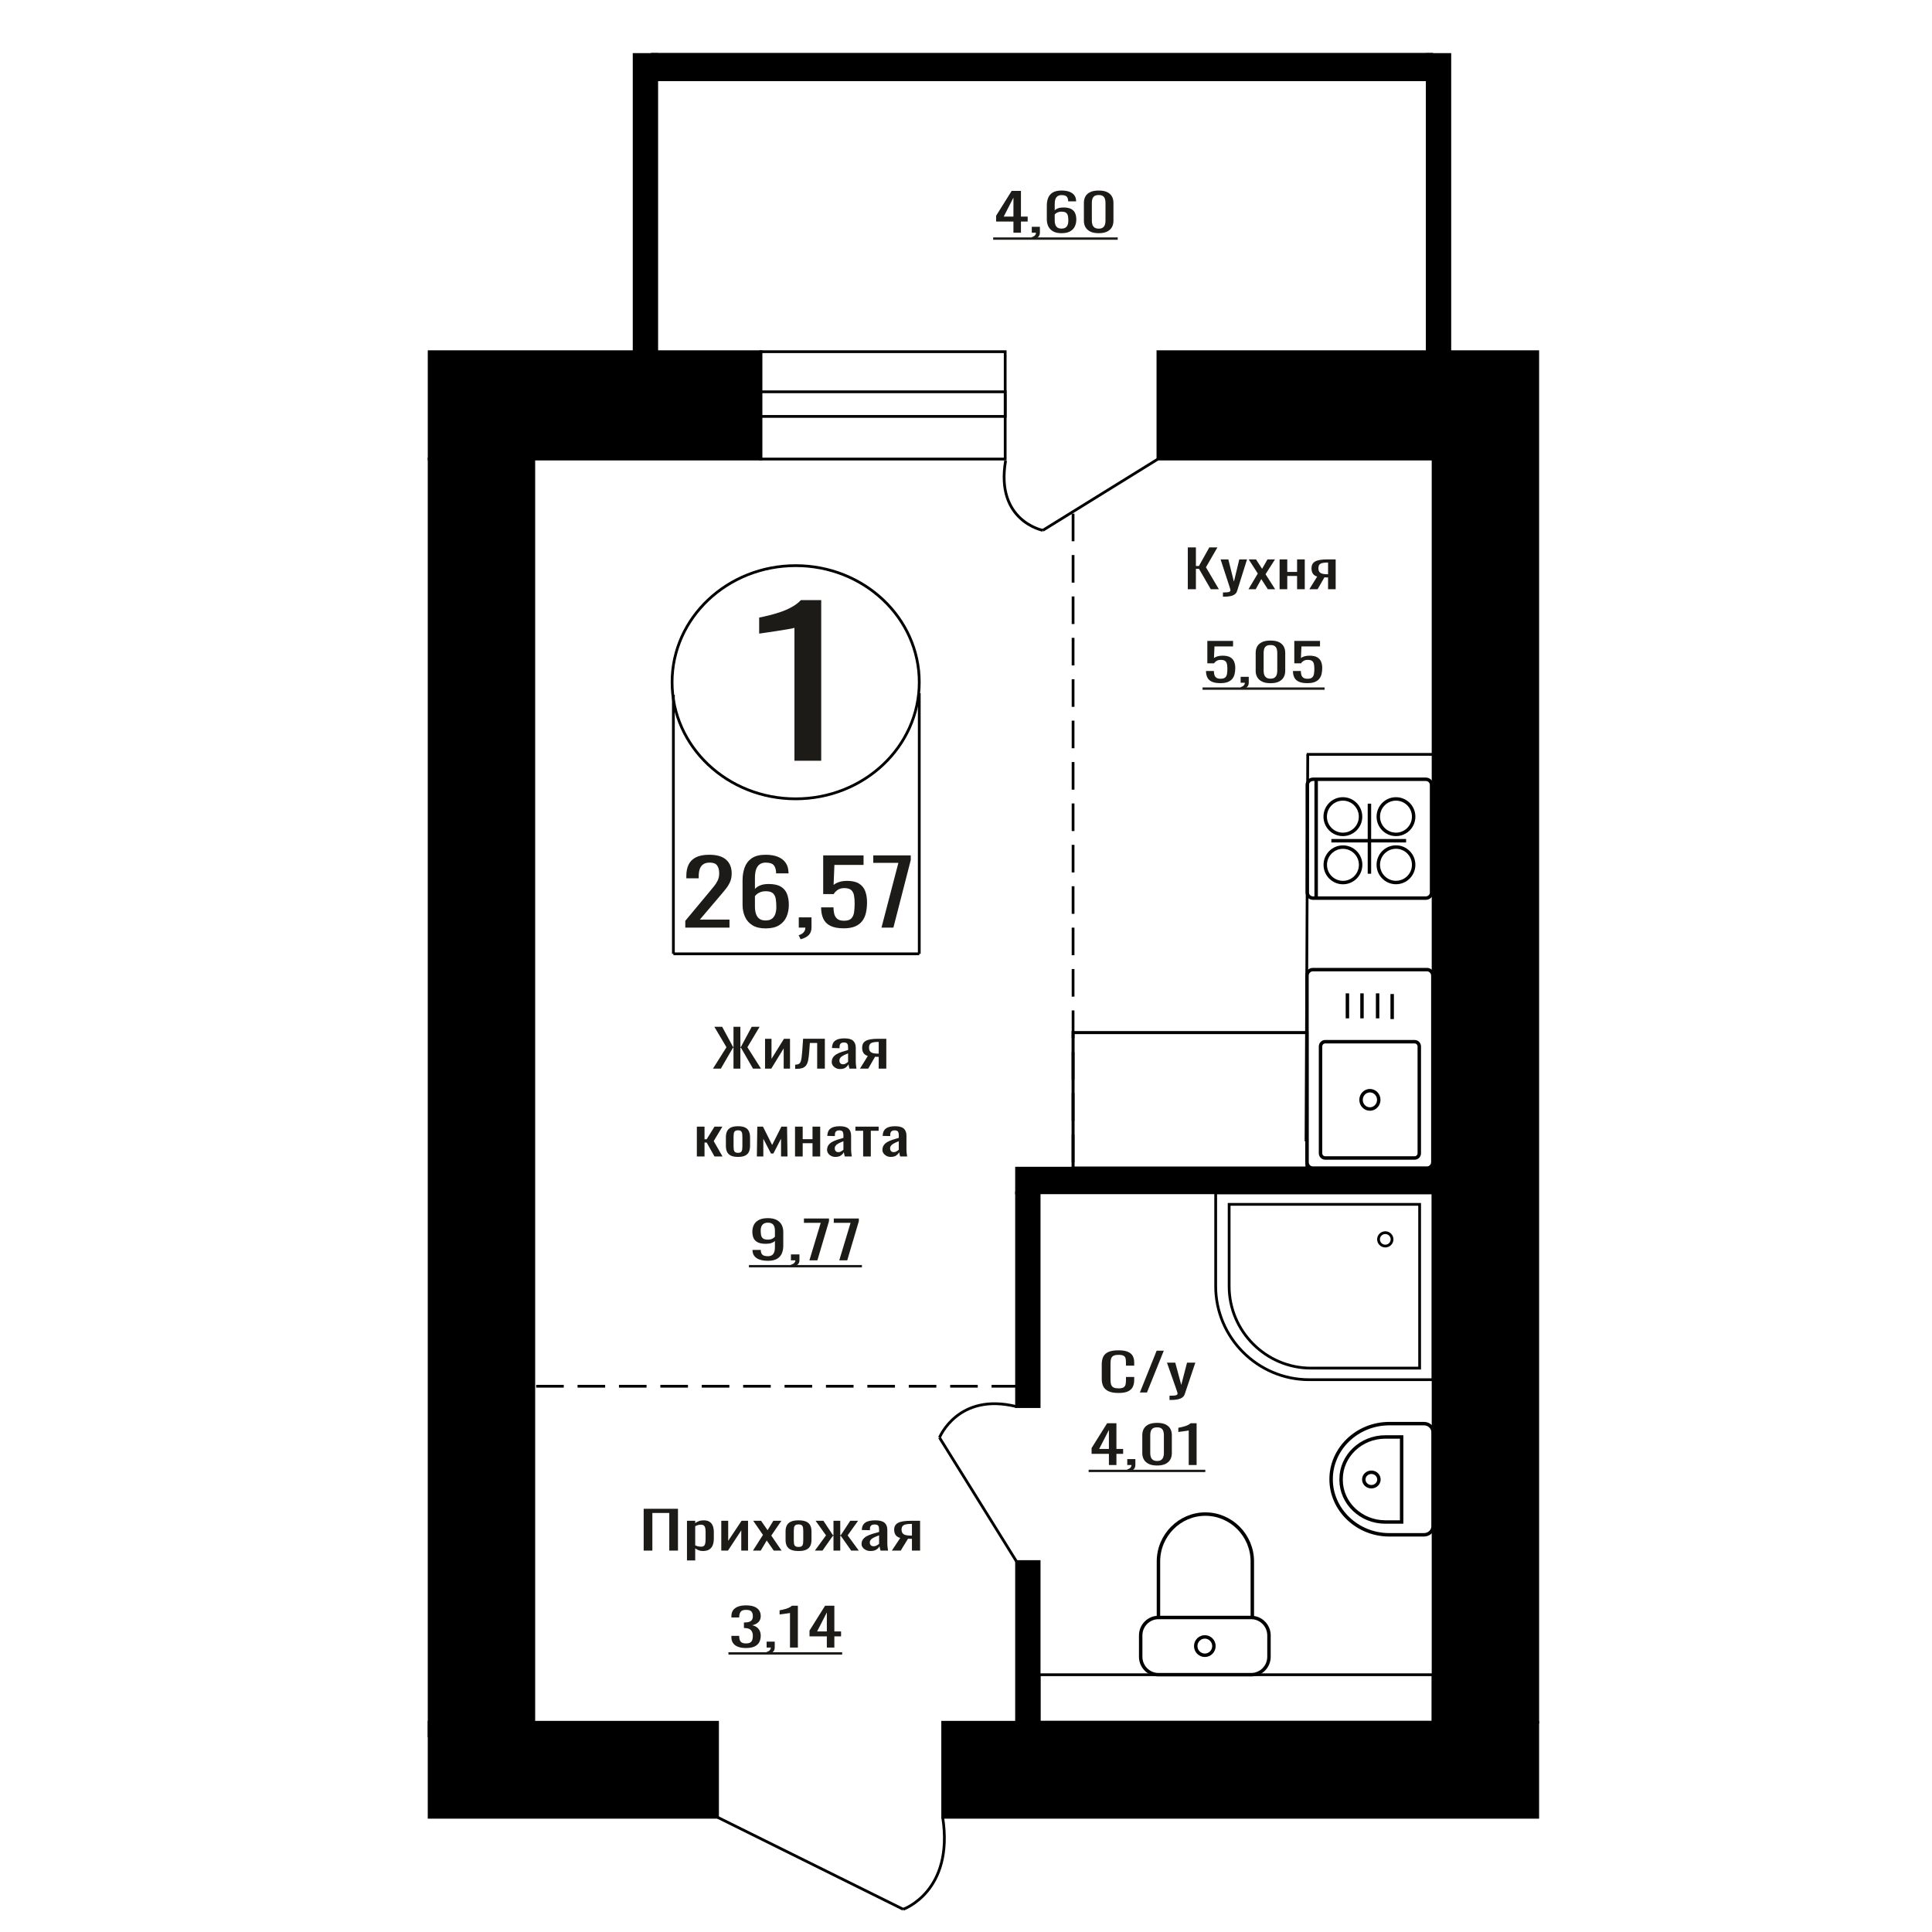 <?xml version="1.0" encoding="UTF-8"?>
<!DOCTYPE svg PUBLIC "-//W3C//DTD SVG 1.1//EN" "http://www.w3.org/Graphics/SVG/1.1/DTD/svg11.dtd">
<!-- Creator: CorelDRAW 2019 -->
<svg xmlns="http://www.w3.org/2000/svg" xml:space="preserve" width="140mm" height="140mm" version="1.1" style="shape-rendering:geometricPrecision; text-rendering:geometricPrecision; image-rendering:optimizeQuality; fill-rule:evenodd; clip-rule:evenodd"
viewBox="0 0 14000 14000"
 xmlns:xlink="http://www.w3.org/1999/xlink">
 <defs>
  <style type="text/css">
   <![CDATA[
    .str1 {stroke:black;stroke-width:25;stroke-miterlimit:22.926}
    .str0 {stroke:black;stroke-width:20;stroke-miterlimit:22.926}
    .str2 {stroke:black;stroke-width:20;stroke-miterlimit:22.926;stroke-dasharray:200 100}
    .fil2 {fill:none}
    .fil3 {fill:black}
    .fil1 {fill:#1C1B17}
    .fil0 {fill:#1C1B17;fill-rule:nonzero}
   ]]>
  </style>
 </defs>
 <g id="Слой_x0020_1">
  <path class="fil0" d="M5564.41 9136.14c-23.53,0 -43.62,-2.93 -60.25,-8.79 -16.63,-5.87 -29.24,-14.41 -37.82,-25.63 -8.6,-11.23 -13.08,-24.82 -13.46,-40.78 0,-0.5 0,-1.06 0,-1.68 0,-0.63 0,-1.19 0,-1.69l59.97 0c0,14.47 3.55,25.63 10.65,33.49 7.1,7.85 20.93,11.78 41.47,11.78 11.22,0 20.55,-2.31 28.02,-6.92 7.48,-4.61 13.08,-11.72 16.81,-21.33 3.75,-9.6 5.6,-21.76 5.6,-36.47l0 -46.02c-5.6,6.24 -13.91,11.29 -24.92,15.15 -11.03,3.87 -24.76,5.8 -41.2,5.8 -25.03,0 -44.65,-3.68 -58.84,-11.03 -14.2,-7.36 -24.19,-17.59 -29.99,-30.68 -5.8,-13.1 -8.69,-28.37 -8.69,-45.83 0,-18.46 3.75,-35.11 11.21,-49.95 7.47,-14.84 19.53,-26.62 36.14,-35.35 16.63,-8.73 38.4,-13.1 65.3,-13.1 26.16,0 47.44,4.43 63.89,13.29 16.44,8.85 28.5,20.76 36.15,35.72 7.66,14.97 11.49,31.68 11.49,50.14l0 101.76c0,19.45 -3.37,37.41 -10.08,53.87 -6.73,16.46 -18.13,29.62 -34.2,39.47 -16.06,9.85 -38.49,14.78 -67.25,14.78zm0 -153.39c13.08,0 23.73,-2.18 31.94,-6.55 8.22,-4.36 14.58,-9.17 19.05,-14.4l0 -44.9c0,-10.47 -1.48,-20.01 -4.47,-28.62 -2.99,-8.6 -8.23,-15.46 -15.69,-20.57 -7.47,-5.12 -17.75,-7.67 -30.83,-7.67 -13.08,0 -23.44,2.62 -31.1,7.85 -7.67,5.24 -13.07,12.04 -16.25,20.39 -3.18,8.36 -4.76,17.52 -4.76,27.5 0,11.97 0.83,23.07 2.51,33.3 1.68,10.22 6.17,18.39 13.45,24.5 7.28,6.11 19.34,9.17 36.15,9.17z"/>
  <path id="1" class="fil0" d="M5740.39 9181.78l-9.53 -17.21c10.09,-2.24 18.03,-6.17 23.82,-11.78 5.79,-5.62 8.69,-12.29 8.69,-20.02l-31.94 0 0 -43.02 61.64 0 0 42.27c0,13.22 -4.3,23.76 -12.88,31.61 -8.6,7.86 -21.86,13.91 -39.8,18.15z"/>
  <polygon id="2" class="fil0" points="5865.37,9132.77 5947.19,8861.16 5825.58,8861.16 5825.58,8829.73 6007.17,8829.73 6007.17,8849.19 5923.1,9132.77 "/>
  <polygon id="3" class="fil0" points="6081.7,9132.77 6163.52,8861.16 6041.91,8861.16 6041.91,8829.73 6223.5,8829.73 6223.5,8849.19 6139.43,9132.77 "/>
  <polygon id="4" class="fil1" points="5427.1,9166.78 6245.91,9166.78 6245.91,9183.79 5427.1,9183.79 "/>
  <path class="fil0" d="M5756.85 5512.58l0 -962.94c-1.19,0.96 -14.79,3.84 -40.78,8.63 -25.99,4.79 -55.3,9.58 -87.94,14.37 -32.63,4.79 -61.63,9.1 -87.01,12.93 -25.39,3.84 -38.69,5.75 -39.89,5.75l0 -116.41c20.55,-3.84 44.42,-9.11 71.62,-15.81 27.19,-6.71 54.98,-14.85 83.39,-24.43 28.41,-9.59 55.59,-21.56 81.58,-35.94 25.98,-14.37 48.05,-31.14 66.17,-50.3l146.86 0 0 1164.15 -194 0z"/>
  <polygon class="fil0" points="4664.3,11236.22 4664.3,10933.18 4912.87,10933.18 4912.87,11236.22 4849.89,11236.22 4849.89,10963.49 4727.29,10963.49 4727.29,11236.22 "/>
  <path id="1" class="fil0" d="M4978.07 11307.3l0 -287.32 59.64 0 0 17.21c7.06,-5.49 15.61,-10.23 25.63,-14.22 10.04,-3.99 21.93,-5.98 35.68,-5.98 16.72,0 30,2.93 39.85,8.79 9.85,5.86 17.18,13.22 22,22.07 4.85,8.85 8,17.83 9.48,26.94 1.49,9.1 2.23,16.89 2.23,23.38l0 52.38c0,15.21 -2.23,29.61 -6.69,43.21 -4.45,13.59 -12.54,24.56 -24.23,32.92 -11.71,8.36 -28.16,12.53 -49.33,12.53 -11.51,0 -21.73,-1.93 -30.65,-5.8 -8.93,-3.86 -16.91,-8.29 -23.97,-13.28l0 87.17 -59.64 0zm102.55 -99.51c10.4,0 17.84,-2.56 22.31,-7.67 4.45,-5.12 7.24,-12.04 8.35,-20.77 1.12,-8.73 1.67,-18.33 1.67,-28.8l0 -52.38c0,-8.98 -0.74,-17.27 -2.23,-24.88 -1.48,-7.61 -4.64,-13.65 -9.48,-18.14 -4.82,-4.49 -12.44,-6.74 -22.85,-6.74 -7.79,0 -15.22,1.12 -22.29,3.37 -7.06,2.24 -13.18,4.86 -18.39,7.86l0 138.42c5.57,2.74 11.88,5.05 18.95,6.92 7.06,1.87 15.04,2.81 23.96,2.81z"/>
  <polygon id="2" class="fil0" points="5226.64,11236.22 5226.64,11019.98 5276.8,11019.98 5276.8,11165.51 5373.78,11019.98 5420.6,11019.98 5420.6,11236.22 5371.55,11236.22 5371.55,11089.56 5275.13,11236.22 "/>
  <polygon id="3" class="fil0" points="5456.26,11236.22 5528.71,11122.49 5457.93,11019.98 5514.78,11019.98 5562.15,11088.44 5603.95,11019.98 5662.47,11019.98 5588.9,11127.35 5663.58,11236.22 5606.74,11236.22 5556.01,11162.89 5512.54,11236.22 "/>
  <path id="4" class="fil0" d="M5786.75 11239.21c-23.78,0 -42.55,-3.24 -56.3,-9.72 -13.74,-6.49 -23.49,-15.72 -29.25,-27.69 -5.77,-11.97 -8.64,-26.06 -8.64,-42.27l0 -62.86c0,-16.21 2.87,-30.3 8.64,-42.27 5.76,-11.97 15.51,-21.2 29.25,-27.69 13.75,-6.48 32.52,-9.72 56.3,-9.72 23.78,0 42.44,3.24 56.01,9.72 13.56,6.49 23.21,15.72 28.98,27.69 5.76,11.97 8.64,26.06 8.64,42.27l0 62.86c0,16.21 -2.88,30.3 -8.64,42.27 -5.77,11.97 -15.42,21.2 -28.98,27.69 -13.57,6.48 -32.23,9.72 -56.01,9.72zm0 -29.55c11.52,0 19.59,-2.25 24.24,-6.74 4.64,-4.49 7.43,-10.41 8.35,-17.77 0.94,-7.36 1.4,-15.02 1.4,-23.01l0 -67.71c0,-8.23 -0.46,-15.96 -1.4,-23.2 -0.92,-7.23 -3.71,-13.15 -8.35,-17.77 -4.65,-4.61 -12.72,-6.92 -24.24,-6.92 -11.52,0 -19.69,2.31 -24.52,6.92 -4.84,4.62 -7.72,10.54 -8.64,17.77 -0.94,7.24 -1.4,14.97 -1.4,23.2l0 67.71c0,7.99 0.46,15.65 1.4,23.01 0.92,7.36 3.8,13.28 8.64,17.77 4.83,4.49 13,6.74 24.52,6.74z"/>
  <polygon id="5" class="fil0" points="5904.9,11236.22 5985.7,11125.85 5909.9,11019.98 5966.75,11019.98 6035.3,11123.98 6039.76,11123.98 6039.76,11019.98 6088.81,11019.98 6088.81,11123.98 6093.27,11123.98 6161.26,11019.98 6218.1,11019.98 6142.31,11125.85 6223.12,11236.22 6167.95,11236.22 6093.27,11129.97 6088.81,11129.97 6088.81,11236.22 6039.76,11236.22 6039.76,11129.97 6034.75,11129.97 5960.06,11236.22 "/>
  <path id="6" class="fil0" d="M6307.83 11239.21c-12.64,0 -23.78,-2.43 -33.45,-7.29 -9.65,-4.87 -17.26,-11.1 -22.85,-18.71 -5.57,-7.61 -8.36,-15.65 -8.36,-24.13 0,-13.47 3.36,-24.82 10.04,-34.04 6.69,-9.23 15.88,-17.03 27.59,-23.39 11.7,-6.36 25.27,-11.91 40.69,-16.64 15.42,-4.74 31.67,-9.36 48.75,-13.85l0 -15.34c0,-8.73 -0.74,-15.96 -2.22,-21.7 -1.48,-5.73 -4.55,-10.03 -9.2,-12.9 -4.63,-2.87 -11.61,-4.3 -20.9,-4.3 -8.17,0 -14.76,1.24 -19.78,3.74 -5.01,2.49 -8.64,6.04 -10.86,10.66 -2.24,4.61 -3.36,10.04 -3.36,16.27l0 10.85 -59.06 -1.49c0.73,-23.95 8.91,-41.59 24.52,-52.94 15.6,-11.35 39.74,-17.02 72.44,-17.02 31.96,0 54.63,5.86 67.99,17.58 13.38,11.72 20.07,28.68 20.07,50.88l0 98.77c0,6.73 0.28,13.22 0.83,19.45 0.57,6.24 1.31,12.04 2.24,17.4 0.92,5.36 1.77,10.41 2.5,15.15l-54.61 0c-1.12,-3.99 -2.51,-9.04 -4.19,-15.15 -1.67,-6.11 -2.87,-11.66 -3.62,-16.65 -3.71,8.48 -10.86,16.4 -21.45,23.76 -10.59,7.35 -25.18,11.03 -43.75,11.03zm23.4 -34.42c5.94,0 11.53,-1.12 16.73,-3.36 5.2,-2.25 9.85,-4.8 13.93,-7.67 4.08,-2.87 6.86,-5.18 8.35,-6.92l0 -61.36c-9.28,3.49 -18.01,6.98 -26.18,10.48 -8.18,3.49 -15.33,7.17 -21.46,11.03 -6.13,3.87 -10.96,8.23 -14.49,13.1 -3.53,4.86 -5.3,10.41 -5.3,16.64 0,8.73 2.42,15.59 7.25,20.58 4.83,4.99 11.89,7.48 21.17,7.48z"/>
  <path id="7" class="fil0" d="M6462.77 11236.22l60.75 -91.66c-10.4,-2.74 -18.86,-6.86 -25.36,-12.35 -6.51,-5.48 -11.24,-12.22 -14.21,-20.2 -2.98,-7.98 -4.47,-16.96 -4.47,-26.93 0,-11.48 2.24,-21.33 6.69,-29.56 4.47,-8.23 11.53,-14.96 21.19,-20.2 9.66,-5.24 22.47,-9.11 38.46,-11.6 15.97,-2.49 35.66,-3.74 59.06,-3.74l62.42 0 0 216.24 -59.06 0 0 -85.3c-5.95,0 -10.97,-0.06 -15.05,-0.19 -4.1,-0.12 -8.55,-0.31 -13.38,-0.56l-52.95 86.05 -64.09 0zm138.78 -108.49c0.74,0 1.95,0 3.62,0 1.67,0 2.69,0 3.07,0l0 -84.93c-0.38,0 -1.4,0 -3.07,0 -1.67,0 -2.7,0 -3.07,0 -17.46,0 -31.3,1.43 -41.52,4.3 -10.22,2.87 -17.37,7.36 -21.45,13.47 -4.1,6.11 -6.14,14.28 -6.14,24.51 0,14.21 4.74,24.81 14.21,31.8 9.48,6.98 27.59,10.6 54.35,10.85z"/>
  <ellipse class="fil2 str0" cx="5765.73" cy="4943.74" rx="895.6" ry="844.87"/>
  <line class="fil2 str0" x1="4879.63" y1="5034.75" x2="4879.63" y2= "6911.88" />
  <line class="fil2 str0" x1="6661.34" y1="5023.13" x2="6661.34" y2= "6911.87" />
  <line class="fil2 str0" x1="4879.63" y1="6911.87" x2="6661.34" y2= "6911.87" />
  <path class="fil0" d="M4965.89 6721.76l0 -49.1 172.68 -207.39c12.86,-15.51 24.73,-29.94 35.63,-43.29 10.9,-13.35 19.84,-27.46 26.82,-42.32 6.99,-14.86 10.48,-31.98 10.48,-51.36 0,-24.12 -5.03,-43.07 -15.09,-56.86 -10.05,-13.78 -27.66,-20.67 -52.81,-20.67 -21.24,0 -37.73,4.52 -49.46,13.57 -11.74,9.04 -19.84,20.89 -24.31,35.53 -4.47,14.64 -6.71,30.37 -6.71,47.16l0 17.45 -89.7 0 0 -18.09c0,-31.45 5.45,-58.47 16.35,-81.09 10.9,-22.61 28.51,-40.16 52.82,-52.65 24.31,-12.49 56.59,-18.74 96.82,-18.74 54.77,0 95.56,11.96 122.39,35.86 26.82,23.91 40.24,56.96 40.24,99.17 0,22.4 -3.49,42 -10.48,58.8 -6.98,16.79 -16.07,32.52 -27.25,47.16 -11.17,14.64 -23.47,29.72 -36.88,45.23l-155.91 183.48 214.59 0 0 58.15 -320.22 0z"/>
  <path id="1" class="fil0" d="M5547.65 6727.57c-39.11,0 -70.97,-7.64 -95.56,-22.93 -24.58,-15.29 -42.6,-35.97 -54.06,-62.02 -11.46,-26.06 -17.19,-55.03 -17.19,-86.9l0 -176.38c0,-34.03 5.03,-65.04 15.09,-93.04 10.06,-27.99 27.24,-50.39 51.56,-67.19 24.3,-16.8 57.7,-25.2 100.16,-25.2 35.22,0 64.97,4.96 89.28,14.86 24.32,9.91 43.04,24.34 56.17,43.29 13.13,18.95 19.98,42 20.54,69.13 0,0.86 0.13,2.05 0.42,3.55 0.27,1.51 0.41,2.91 0.41,4.2l-90.52 0c0,-25.41 -5.32,-44.79 -15.94,-58.14 -10.61,-13.36 -30.73,-20.03 -60.36,-20.03 -16.2,0 -30.17,3.98 -41.9,11.95 -11.75,7.97 -20.54,20.14 -26.41,36.5 -5.88,16.37 -8.81,37.48 -8.81,63.32l0 79.47c8.94,-10.77 21.66,-19.49 38.15,-26.17 16.49,-6.68 36.74,-10.01 60.77,-10.01 37.45,0 66.78,6.24 88.02,18.73 21.24,12.49 36.33,30.05 45.27,52.66 8.94,22.61 13.41,49.21 13.41,79.79 0,31.44 -5.58,60.09 -16.77,85.93 -11.17,25.84 -29.05,46.41 -53.65,61.7 -24.59,15.29 -57.27,22.93 -98.08,22.93zm0 -57.5c20.13,0 35.78,-4.41 46.95,-13.24 11.18,-8.83 19.15,-20.57 23.9,-35.21 4.75,-14.65 7.12,-30.58 7.12,-47.81 0,-20.68 -1.26,-39.84 -3.77,-57.5 -2.52,-17.66 -9.09,-31.77 -19.7,-42.32 -10.63,-10.55 -28.78,-15.83 -54.5,-15.83 -12.28,0 -23.47,1.72 -33.52,5.17 -10.06,3.44 -18.73,7.86 -25.99,13.24 -7.27,5.39 -13.13,11.09 -17.61,17.12l0 78.18c0,17.66 2.38,34.03 7.13,49.1 4.76,15.08 12.71,27.03 23.89,35.86 11.18,8.83 26.55,13.24 46.1,13.24z"/>
  <path id="2" class="fil0" d="M5801.66 6806.4l-14.26 -29.72c15.09,-3.88 26.98,-10.66 35.63,-20.35 8.67,-9.7 13,-21.22 13,-34.57l-47.78 0 0 -74.3 92.21 0 0 73.01c0,22.83 -6.43,41.02 -19.28,54.59 -12.86,13.57 -32.7,24.01 -59.52,31.34z"/>
  <path id="3" class="fil0" d="M6114.35 6726.93c-40.81,0 -73.22,-6.03 -97.25,-18.09 -24.03,-12.06 -41.21,-29.51 -51.55,-52.33 -10.34,-22.83 -15.51,-49.97 -15.51,-81.41l89.7 0c0,15.51 1.67,30.69 5.02,45.55 3.36,14.86 10.49,27.13 21.38,36.83 10.9,9.69 27.52,14.53 49.88,14.53 24.59,0 42.19,-5.49 52.81,-16.47 10.62,-10.99 17.32,-25.85 20.12,-44.58 2.79,-18.74 4.19,-39.95 4.19,-63.64 0,-23.69 -1.67,-43.83 -5.03,-60.41 -3.35,-16.58 -10.34,-29.29 -20.96,-38.12 -10.61,-8.83 -27.37,-13.24 -50.29,-13.24 -18.45,0 -34.09,4.41 -46.94,13.24 -12.86,8.83 -22.36,18.85 -28.51,30.04l-76.28 0 0 -280.39 292.56 0 0 69.13 -211.25 0 -5.87 144.72c11.19,-9.05 25.02,-16.15 41.49,-21.32 16.5,-5.17 35.36,-7.76 56.59,-7.76 36.89,0 65.81,6.68 86.76,20.03 20.97,13.35 35.77,31.66 44.44,54.92 8.65,23.26 12.99,49.96 12.99,80.11 0,26.71 -2.52,51.58 -7.55,74.63 -5.02,23.04 -13.83,43.07 -26.41,60.08 -12.57,17.01 -29.75,30.26 -51.55,39.73 -21.79,9.48 -49.46,14.22 -82.98,14.22z"/>
  <polygon id="4" class="fil0" points="6387.62,6721.76 6510,6252.71 6328.09,6252.71 6328.09,6198.44 6599.7,6198.44 6599.7,6232.03 6473.96,6721.76 "/>
  <path class="fil0" d="M5405.73 11942.19c-23.5,0 -43.09,-3.12 -58.74,-9.36 -15.68,-6.23 -27.43,-15.21 -35.25,-26.93 -7.84,-11.72 -11.76,-25.57 -11.76,-41.53l0 -10.1 56.61 0c0,1 0,2.06 0,3.18 0,1.12 0,2.31 0,3.55 0.36,8.98 1.87,17.09 4.54,24.32 2.67,7.23 7.48,12.97 14.42,17.21 6.95,4.24 17,6.36 30.18,6.36 13.88,0 24.39,-2.31 31.5,-6.92 7.12,-4.61 11.93,-11.16 14.42,-19.64 2.49,-8.48 3.74,-18.21 3.74,-29.18 0,-15.97 -4.19,-29 -12.55,-39.1 -8.37,-10.1 -23.05,-15.65 -44.05,-16.65 -1.07,-0.25 -2.41,-0.37 -4.01,-0.37 -1.6,0 -2.94,0 -4,0l0 -40.03c1.06,0 2.31,0 3.73,0 1.42,0 2.67,0 3.74,0 20.29,-0.5 34.9,-4.24 43.79,-11.23 8.91,-6.98 13.35,-18.58 13.35,-34.79 0,-13.72 -3.29,-24.69 -9.88,-32.92 -6.58,-8.23 -19.67,-12.35 -39.26,-12.35 -19.57,0 -32.57,4.55 -38.98,13.66 -6.41,9.1 -9.96,20.76 -10.68,34.98 0,1 0,2.06 0,3.18 0,1.12 0,2.18 0,3.18l-56.61 0 0 -10.1c0,-16.22 3.92,-30.06 11.76,-41.53 7.82,-11.47 19.67,-20.33 35.5,-26.56 15.85,-6.24 35.52,-9.36 59.01,-9.36 23.87,0 43.63,3.12 59.29,9.36 15.67,6.23 27.42,15.15 35.24,26.75 7.84,11.59 11.75,25.5 11.75,41.71 0,18.21 -5.6,32.8 -16.82,43.77 -11.22,10.98 -26.25,18.46 -45.12,22.45 13.16,2.74 24.3,7.48 33.37,14.22 9.08,6.73 16.12,15.27 21.1,25.62 4.98,10.35 7.47,22.39 7.47,36.11 0,17.95 -3.56,33.6 -10.68,46.95 -7.12,13.34 -18.51,23.69 -34.17,31.05 -15.68,7.36 -36.32,11.04 -61.95,11.04z"/>
  <path id="1" class="fil0" d="M5563.8 11987.83l-9.08 -17.21c9.62,-2.24 17.19,-6.17 22.7,-11.78 5.52,-5.62 8.28,-12.29 8.28,-20.02l-30.43 0 0 -43.02 58.74 0 0 42.27c0,13.22 -4.1,23.76 -12.28,31.61 -8.19,7.86 -20.83,13.91 -37.93,18.15z"/>
  <path id="2" class="fil0" d="M5724.55 11938.82l0 -250.66c-0.34,0.25 -4.36,1 -12.01,2.24 -7.66,1.25 -16.28,2.5 -25.9,3.75 -9.61,1.24 -18.16,2.36 -25.64,3.36 -7.47,1 -11.39,1.5 -11.75,1.5l0 -30.3c6.05,-1 13.09,-2.37 21.1,-4.12 8.01,-1.75 16.2,-3.87 24.56,-6.36 8.37,-2.49 16.38,-5.61 24.04,-9.35 7.65,-3.74 14.15,-8.11 19.49,-13.1l43.26 0 0 303.04 -57.15 0z"/>
  <path id="3" class="fil0" d="M5991.57 11938.82l0 -81.18 -125.5 0 0 -41.91 112.68 -179.95 67.29 0 0 186.31 48.61 0 0 35.55 -48.61 0 0 81.18 -54.47 0zm-70.49 -116.73l70.49 0 0 -137.67 -70.49 137.67z"/>
  <polygon id="4" class="fil1" points="5278.62,11972.83 6102.65,11972.83 6102.65,11989.84 5278.62,11989.84 "/>
  <path class="fil2 str1" d="M10243.89 6266.56c0,-70.96 -57.35,-128.49 -128.09,-128.49 -70.74,0 -128.09,57.53 -128.09,128.49 0,70.97 57.35,128.5 128.09,128.5 70.74,0 128.09,-57.53 128.09,-128.5zm-384.3 0.32c0,-70.96 -57.35,-128.49 -128.09,-128.49 -70.74,0 -128.09,57.53 -128.09,128.49 0,70.97 57.35,128.5 128.09,128.5 70.74,0 128.09,-57.53 128.09,-128.5zm384.3 -349.11c0,-70.96 -57.35,-128.49 -128.09,-128.49 -70.74,0 -128.09,57.53 -128.09,128.49 0,70.97 57.35,128.5 128.09,128.5 70.74,0 128.09,-57.53 128.09,-128.5zm-384.82 0c0,-70.96 -57.35,-128.49 -128.1,-128.49 -70.73,0 -128.09,57.53 -128.09,128.49 0,70.97 57.36,128.5 128.09,128.5 70.75,0 128.1,-57.53 128.1,-128.5zm472.6 -270.89l-816.57 0c-23.11,0 -42.02,18.09 -42.02,40.19l0 780.86c0,22.1 18.91,40.19 42.02,40.19l816.57 0c23.12,0 42.03,-18.09 42.03,-40.19l0 -780.86c0,-22.1 -18.91,-40.19 -42.03,-40.19zm-142.43 445.45l-541.71 0m275.86 -268.86l0 508.05m-385.99 -684.64l0 861.24"/>
  <path class="fil2 str1" d="M10382.95 8420.87l0 -1350.65c0,-24.23 -19.15,-44.06 -42.57,-44.06l-826.98 0c-23.41,0 -42.57,19.83 -42.57,44.06l0 1350.65c0,24.24 19.16,44.07 42.57,44.07l826.98 0c23.42,0 42.57,-19.83 42.57,-44.07zm-98.23 -64.22l0 -773.43c0,-19.02 -15.02,-34.57 -33.39,-34.57l-648.87 0c-18.37,0 -33.4,15.55 -33.4,34.57l0 773.43c0,19.01 15.03,34.56 33.4,34.56l648.87 0c18.37,0 33.39,-15.55 33.39,-34.56zm-293.64 -386.71c0,-36.71 -28.74,-66.45 -64.19,-66.45 -35.45,0 -64.18,29.74 -64.18,66.45 0,36.69 28.73,66.44 64.18,66.44 35.45,0 64.19,-29.75 64.19,-66.44zm97.18 -585.54l0 -181.12m-105.61 176.08l0 -181.11m-113.16 181.11l0 -181.11m-105.61 181.11l0 -181.11"/>
  <path class="fil2 str1" d="M8394.57 12135.46l672.18 0c70.82,0 128.76,-58.5 128.76,-130.01l0 -154.56c0,-71.51 -57.94,-130.01 -128.76,-130.01l-672.18 0c-70.82,0 -128.76,58.5 -128.76,130.01l0 154.56c0,71.51 57.94,130.01 128.76,130.01zm0 -414.58l680.21 0 0 -405.88c0,-188.86 -153.04,-343.37 -340.09,-343.37l-0.01 0c-187.06,0 -340.11,154.51 -340.11,343.37l0 405.88zm336.08 273.84c36.41,0 65.91,-29.8 65.91,-66.55 0,-36.75 -29.5,-66.55 -65.91,-66.55 -36.39,0 -65.9,29.8 -65.9,66.55 0,36.75 29.51,66.55 65.9,66.55z"/>
  <rect class="fil3 str0" x="7366.35" y="11315.65" width="163.63" height="1164.43"/>
  <path class="fil0" d="M8035.53 10616.29l0 -81.18 -125.5 0 0 -41.91 112.69 -179.95 67.29 0 0 186.31 48.6 0 0 35.55 -48.6 0 0 81.18 -54.48 0zm-70.48 -116.73l70.48 0 0 -137.67 -70.48 137.67z"/>
  <path id="1" class="fil0" d="M8177.05 10665.3l-9.08 -17.21c9.63,-2.24 17.19,-6.17 22.7,-11.78 5.53,-5.62 8.28,-12.29 8.28,-20.02l-30.43 0 0 -43.02 58.74 0 0 42.27c0,13.22 -4.1,23.76 -12.28,31.61 -8.19,7.86 -20.83,13.91 -37.93,18.15z"/>
  <path id="2" class="fil0" d="M8384.81 10619.66c-24.57,0 -44.78,-3.87 -60.63,-11.6 -15.83,-7.73 -27.59,-18.33 -35.24,-31.8 -7.65,-13.47 -11.48,-28.81 -11.48,-46.02l0 -130.57c0,-17.7 3.74,-33.23 11.22,-46.57 7.47,-13.35 19.13,-23.76 34.97,-31.24 15.85,-7.48 36.23,-11.23 61.16,-11.23 24.92,0 45.2,3.75 60.88,11.23 15.66,7.48 27.23,17.89 34.7,31.24 7.48,13.34 11.22,28.87 11.22,46.57l0 130.57c0,17.46 -3.83,32.92 -11.48,46.39 -7.65,13.47 -19.31,24.01 -34.99,31.62 -15.66,7.6 -35.77,11.41 -60.33,11.41zm0 -32.93c13.51,0 23.76,-2.74 30.7,-8.23 6.94,-5.48 11.75,-12.53 14.42,-21.13 2.67,-8.61 4.01,-17.53 4.01,-26.75l0 -131.32c0,-9.73 -1.26,-18.89 -3.74,-27.5 -2.5,-8.6 -7.21,-15.52 -14.16,-20.76 -6.94,-5.24 -17.36,-7.86 -31.23,-7.86 -13.89,0 -24.4,2.62 -31.52,7.86 -7.11,5.24 -11.92,12.16 -14.42,20.76 -2.48,8.61 -3.74,17.77 -3.74,27.5l0 131.32c0,9.22 1.34,18.14 4.01,26.75 2.67,8.6 7.65,15.65 14.96,21.13 7.3,5.49 17.53,8.23 30.71,8.23z"/>
  <path id="3" class="fil0" d="M8613.9 10616.29l0 -250.66c-0.34,0.25 -4.36,1 -12.01,2.24 -7.66,1.25 -16.28,2.5 -25.91,3.75 -9.6,1.24 -18.15,2.36 -25.63,3.36 -7.47,1 -11.39,1.5 -11.75,1.5l0 -30.3c6.05,-1 13.09,-2.37 21.1,-4.12 8.01,-1.75 16.2,-3.87 24.56,-6.36 8.37,-2.49 16.38,-5.61 24.04,-9.35 7.65,-3.74 14.15,-8.11 19.49,-13.1l43.26 0 0 303.04 -57.15 0z"/>
  <polygon id="4" class="fil1" points="7888.68,10650.3 8734.06,10650.3 8734.06,10667.31 7888.68,10667.31 "/>
  <path class="fil2 str1" d="M10384.71 10378.8l0 680.36c0,34.45 -29.47,62.63 -65.51,62.63l-252.09 0c-231.76,0 -421.37,-181.26 -421.37,-402.8l0 -0.01c0,-221.55 189.61,-402.8 421.37,-402.8l252.09 0c36.04,0 65.51,28.17 65.51,62.62zm-227.98 34.07l0 616.15 -118.74 0c-175.96,0 -319.93,-137.62 -319.93,-305.83l0 -4.5c0,-168.2 143.97,-305.82 319.93,-305.82l118.74 0zm-164.51 308.07c0,28.95 -24.55,52.41 -54.83,52.41 -30.28,0 -54.82,-23.46 -54.82,-52.41 0,-28.94 24.54,-52.41 54.82,-52.41 30.28,0 54.83,23.47 54.83,52.41z"/>
  <line class="fil2 str0" x1="9476.44" y1="5466.5" x2="9464.01" y2= "8270.57" />
  <polygon class="fil0" points="5166.55,7743.57 5264.24,7588.68 5176.41,7440.53 5233.06,7440.53 5312.05,7586.81 5315.16,7586.81 5315.16,7440.53 5365.05,7440.53 5365.05,7586.81 5368.69,7586.81 5447.15,7440.53 5504.31,7440.53 5415.97,7588.68 5514.18,7743.57 5456.51,7743.57 5369.2,7592.05 5365.05,7592.05 5365.05,7743.57 5315.16,7743.57 5315.16,7592.05 5311.53,7592.05 5223.71,7743.57 "/>
  <polygon id="1" class="fil0" points="5543.81,7743.57 5543.81,7527.33 5590.58,7527.33 5590.58,7672.86 5681,7527.33 5724.66,7527.33 5724.66,7743.57 5678.92,7743.57 5678.92,7596.91 5589.02,7743.57 "/>
  <path id="2" class="fil0" d="M5762.06 7745.44l0 -30.3c10.39,0 18.63,-1.5 24.68,-4.49 6.07,-3 10.74,-8.05 14.03,-15.15 3.29,-7.11 5.81,-16.72 7.54,-28.81 1.73,-12.1 3.3,-27.25 4.67,-45.46l6.77 -93.9 157.45 0 0 216.24 -55.61 0 0 -185.94 -53.01 0 -4.66 63.6c-1.74,24.69 -4.25,45.15 -7.55,61.36 -3.29,16.21 -8.4,28.87 -15.32,37.97 -6.93,9.11 -16.19,15.53 -27.8,19.27 -11.6,3.74 -26.59,5.61 -44.95,5.61l-6.24 0z"/>
  <path id="3" class="fil0" d="M6087.36 7746.56c-11.78,0 -22.17,-2.43 -31.18,-7.29 -9,-4.87 -16.1,-11.1 -21.31,-18.71 -5.19,-7.61 -7.79,-15.65 -7.79,-24.13 0,-13.47 3.12,-24.82 9.36,-34.04 6.24,-9.23 14.81,-17.03 25.72,-23.39 10.91,-6.36 23.56,-11.91 37.94,-16.64 14.37,-4.74 29.53,-9.36 45.46,-13.85l0 -15.34c0,-8.73 -0.7,-15.96 -2.07,-21.7 -1.39,-5.73 -4.25,-10.03 -8.58,-12.9 -4.32,-2.87 -10.82,-4.3 -19.49,-4.3 -7.61,0 -13.77,1.24 -18.45,3.74 -4.66,2.49 -8.05,6.04 -10.12,10.66 -2.09,4.61 -3.13,10.04 -3.13,16.27l0 10.85 -55.07 -1.49c0.68,-23.95 8.3,-41.59 22.86,-52.94 14.54,-11.35 37.06,-17.02 67.55,-17.02 29.79,0 50.93,5.86 63.39,17.58 12.47,11.72 18.71,28.68 18.71,50.88l0 98.77c0,6.73 0.26,13.22 0.78,19.45 0.53,6.24 1.22,12.04 2.08,17.4 0.86,5.36 1.65,10.41 2.33,15.15l-50.92 0c-1.04,-3.99 -2.33,-9.04 -3.9,-15.15 -1.55,-6.11 -2.68,-11.66 -3.37,-16.65 -3.46,8.48 -10.13,16.4 -20.01,23.76 -9.87,7.35 -23.47,11.03 -40.79,11.03zm21.82 -34.42c5.54,0 10.75,-1.12 15.6,-3.36 4.85,-2.25 9.18,-4.8 12.99,-7.67 3.8,-2.87 6.4,-5.18 7.79,-6.92l0 -61.36c-8.65,3.49 -16.79,6.98 -24.42,10.48 -7.63,3.49 -14.29,7.17 -20,11.03 -5.72,3.87 -10.22,8.23 -13.52,13.1 -3.29,4.86 -4.94,10.41 -4.94,16.64 0,8.73 2.26,15.59 6.76,20.58 4.5,4.99 11.09,7.48 19.74,7.48z"/>
  <path id="4" class="fil0" d="M6231.83 7743.57l56.64 -91.66c-9.69,-2.74 -17.58,-6.86 -23.64,-12.35 -6.07,-5.48 -10.49,-12.22 -13.25,-20.2 -2.78,-7.98 -4.17,-16.96 -4.17,-26.93 0,-11.48 2.09,-21.33 6.24,-29.56 4.17,-8.23 10.75,-14.96 19.75,-20.2 9.01,-5.24 20.96,-9.11 35.86,-11.6 14.89,-2.49 33.26,-3.74 55.08,-3.74l58.19 0 0 216.24 -55.07 0 0 -85.3c-5.54,0 -10.22,-0.06 -14.03,-0.19 -3.82,-0.12 -7.97,-0.31 -12.47,-0.56l-49.38 86.05 -59.75 0zm129.4 -108.49c0.69,0 1.82,0 3.37,0 1.56,0 2.51,0 2.86,0l0 -84.93c-0.35,0 -1.3,0 -2.86,0 -1.55,0 -2.51,0 -2.86,0 -16.28,0 -29.18,1.43 -38.71,4.3 -9.53,2.87 -16.2,7.36 -20,13.47 -3.82,6.11 -5.73,14.28 -5.73,24.51 0,14.21 4.42,24.81 13.26,31.8 8.83,6.98 25.72,10.6 50.67,10.85z"/>
  <polygon id="5" class="fil0" points="5049.63,8380.32 5049.63,8164.08 5105.23,8164.08 5105.23,8255.36 5120.83,8255.36 5177.47,8164.08 5234.62,8164.08 5171.75,8268.83 5235.67,8380.32 5177.47,8380.32 5120.83,8279.31 5105.23,8279.31 5105.23,8380.32 "/>
  <path id="6" class="fil0" d="M5347.91 8383.31c-22.17,0 -39.67,-3.24 -52.49,-9.72 -12.82,-6.49 -21.9,-15.72 -27.28,-27.69 -5.37,-11.97 -8.06,-26.06 -8.06,-42.27l0 -62.86c0,-16.21 2.69,-30.3 8.06,-42.27 5.38,-11.97 14.46,-21.2 27.28,-27.69 12.82,-6.48 30.32,-9.72 52.49,-9.72 22.17,0 39.57,3.24 52.23,9.72 12.64,6.49 21.64,15.72 27.01,27.69 5.38,11.97 8.06,26.06 8.06,42.27l0 62.86c0,16.21 -2.68,30.3 -8.06,42.27 -5.37,11.97 -14.37,21.2 -27.01,27.69 -12.66,6.48 -30.06,9.72 -52.23,9.72zm0 -29.55c10.74,0 18.26,-2.25 22.6,-6.74 4.33,-4.49 6.93,-10.41 7.79,-17.77 0.88,-7.36 1.31,-15.02 1.31,-23.01l0 -67.71c0,-8.23 -0.43,-15.96 -1.31,-23.2 -0.86,-7.23 -3.46,-13.15 -7.79,-17.77 -4.34,-4.61 -11.86,-6.92 -22.6,-6.92 -10.74,0 -18.36,2.31 -22.86,6.92 -4.52,4.62 -7.2,10.54 -8.06,17.77 -0.87,7.24 -1.3,14.97 -1.3,23.2l0 67.71c0,7.99 0.43,15.65 1.3,23.01 0.86,7.36 3.54,13.28 8.06,17.77 4.5,4.49 12.12,6.74 22.86,6.74z"/>
  <polygon id="7" class="fil0" points="5484.57,8380.32 5487.68,8164.08 5528.74,8164.08 5595.26,8296.89 5662.29,8164.08 5703.34,8164.08 5706.46,8380.32 5659.69,8380.32 5659.69,8251.25 5604.09,8359 5586.94,8359 5531.34,8252 5531.34,8380.32 "/>
  <polygon id="8" class="fil0" points="5761.02,8380.32 5761.02,8164.08 5816.62,8164.08 5816.62,8254.99 5887.82,8254.99 5887.82,8164.08 5943.42,8164.08 5943.42,8380.32 5887.82,8380.32 5887.82,8284.17 5816.62,8284.17 5816.62,8380.32 "/>
  <path id="9" class="fil0" d="M6053.58 8383.31c-11.78,0 -22.17,-2.43 -31.18,-7.29 -9,-4.87 -16.1,-11.1 -21.31,-18.71 -5.19,-7.61 -7.79,-15.65 -7.79,-24.13 0,-13.47 3.12,-24.82 9.36,-34.04 6.24,-9.23 14.81,-17.03 25.72,-23.39 10.91,-6.36 23.56,-11.91 37.94,-16.64 14.37,-4.74 29.53,-9.36 45.46,-13.85l0 -15.34c0,-8.73 -0.7,-15.96 -2.07,-21.7 -1.39,-5.73 -4.25,-10.03 -8.58,-12.9 -4.32,-2.87 -10.82,-4.3 -19.49,-4.3 -7.61,0 -13.77,1.24 -18.45,3.74 -4.66,2.49 -8.05,6.04 -10.12,10.66 -2.09,4.61 -3.13,10.04 -3.13,16.27l0 10.85 -55.07 -1.49c0.68,-23.95 8.3,-41.59 22.86,-52.94 14.54,-11.35 37.06,-17.02 67.55,-17.02 29.79,0 50.93,5.86 63.39,17.58 12.47,11.72 18.71,28.68 18.71,50.88l0 98.77c0,6.73 0.26,13.22 0.78,19.45 0.53,6.24 1.22,12.04 2.08,17.4 0.86,5.36 1.65,10.41 2.33,15.15l-50.92 0c-1.04,-3.99 -2.33,-9.04 -3.9,-15.15 -1.55,-6.11 -2.68,-11.66 -3.37,-16.65 -3.46,8.48 -10.13,16.4 -20.01,23.76 -9.87,7.35 -23.47,11.03 -40.79,11.03zm21.82 -34.42c5.54,0 10.75,-1.12 15.6,-3.36 4.85,-2.25 9.18,-4.8 12.99,-7.67 3.8,-2.87 6.4,-5.18 7.79,-6.92l0 -61.36c-8.65,3.49 -16.79,6.98 -24.42,10.48 -7.62,3.49 -14.29,7.17 -20,11.03 -5.72,3.87 -10.22,8.23 -13.52,13.1 -3.29,4.86 -4.94,10.41 -4.94,16.64 0,8.73 2.26,15.59 6.76,20.58 4.5,4.99 11.09,7.48 19.74,7.48z"/>
  <polygon id="10" class="fil0" points="6254.69,8380.32 6254.69,8194.01 6198.58,8194.01 6198.58,8164.08 6366.93,8164.08 6366.93,8194.01 6310.29,8194.01 6310.29,8380.32 "/>
  <path id="11" class="fil0" d="M6454.76 8383.31c-11.78,0 -22.17,-2.43 -31.18,-7.29 -9,-4.87 -16.1,-11.1 -21.31,-18.71 -5.19,-7.61 -7.79,-15.65 -7.79,-24.13 0,-13.47 3.12,-24.82 9.36,-34.04 6.24,-9.23 14.81,-17.03 25.72,-23.39 10.91,-6.36 23.56,-11.91 37.94,-16.64 14.37,-4.74 29.53,-9.36 45.46,-13.85l0 -15.34c0,-8.73 -0.7,-15.96 -2.07,-21.7 -1.39,-5.73 -4.25,-10.03 -8.59,-12.9 -4.32,-2.87 -10.82,-4.3 -19.48,-4.3 -7.61,0 -13.77,1.24 -18.45,3.74 -4.67,2.49 -8.06,6.04 -10.12,10.66 -2.09,4.61 -3.13,10.04 -3.13,16.27l0 10.85 -55.07 -1.49c0.68,-23.95 8.3,-41.59 22.86,-52.94 14.54,-11.35 37.06,-17.02 67.55,-17.02 29.79,0 50.93,5.86 63.39,17.58 12.47,11.72 18.71,28.68 18.71,50.88l0 98.77c0,6.73 0.26,13.22 0.78,19.45 0.52,6.24 1.22,12.04 2.08,17.4 0.86,5.36 1.65,10.41 2.33,15.15l-50.92 0c-1.04,-3.99 -2.33,-9.04 -3.9,-15.15 -1.56,-6.11 -2.68,-11.66 -3.38,-16.65 -3.45,8.48 -10.12,16.4 -20,23.76 -9.87,7.35 -23.47,11.03 -40.79,11.03zm21.82 -34.42c5.54,0 10.75,-1.12 15.6,-3.36 4.85,-2.25 9.18,-4.8 12.99,-7.67 3.8,-2.87 6.4,-5.18 7.79,-6.92l0 -61.36c-8.66,3.49 -16.8,6.98 -24.42,10.48 -7.63,3.49 -14.29,7.17 -20,11.03 -5.72,3.87 -10.22,8.23 -13.52,13.1 -3.29,4.86 -4.94,10.41 -4.94,16.64 0,8.73 2.26,15.59 6.76,20.58 4.5,4.99 11.09,7.48 19.74,7.48z"/>
  <rect class="fil3 str0" x="3109.68" y="3326.49" width="758.31" height="9251.97"/>
  <rect class="fil2 str0" x="5333.05" y="2839.12" width="1950.97" height="178.43"/>
  <rect class="fil3 str0" transform="matrix(-2.18294E-13 -1.144 -4.179 -1.22708E-13 10342.3 576.447)" width="158.75" height="1336.15"/>
  <rect class="fil3 str0" x="6831.01" y="12480.08" width="4311.86" height="688.64"/>
  <path class="fil0" d="M8105.13 10093.91c-31.96,0 -56.76,-4.49 -74.41,-13.47 -17.65,-8.98 -29.91,-21.08 -36.78,-36.29 -6.88,-15.22 -10.31,-32.18 -10.31,-50.88l0 -107c0,-20.45 3.43,-38.28 10.31,-53.5 6.87,-15.21 19.13,-27 36.78,-35.35 17.65,-8.36 42.45,-12.54 74.41,-12.54 28.23,0 50.62,3.5 67.15,10.48 16.54,6.98 28.43,16.96 35.67,29.93 7.24,12.97 10.87,28.56 10.87,46.76l0 23.95 -59.63 0 0 -21.33c0,-11.22 -0.85,-21.14 -2.52,-29.74 -1.67,-8.6 -6.23,-15.28 -13.64,-20.02 -7.44,-4.73 -19.89,-7.1 -37.35,-7.1 -17.83,0 -30.84,2.55 -39.02,7.67 -8.17,5.11 -13.46,12.34 -15.88,21.69 -2.41,9.36 -3.62,20.27 -3.62,32.74l0 120.09c0,15.22 1.85,27.25 5.58,36.11 3.7,8.85 9.84,15.15 18.38,18.89 8.55,3.74 20.06,5.61 34.56,5.61 17.09,0 29.35,-2.56 36.78,-7.67 7.43,-5.11 12.08,-12.16 13.93,-21.14 1.86,-8.98 2.8,-19.45 2.8,-31.42l0 -22.45 59.63 0 0 22.45c0,18.45 -3.35,34.73 -10.04,48.82 -6.69,14.09 -18.2,25.07 -34.55,32.92 -16.35,7.86 -39.38,11.79 -69.1,11.79z"/>
  <polygon id="1" class="fil0" points="8260.06,10090.54 8381.55,9787.5 8433.38,9787.5 8311.33,10090.54 "/>
  <path id="2" class="fil0" d="M8474.63 10144.79l0 -30.68c14.48,0 25.99,-0.44 34.54,-1.31 8.56,-0.87 14.68,-2.49 18.4,-4.86 3.71,-2.37 5.57,-5.68 5.57,-9.92 0,-2.24 -1.29,-7.23 -3.9,-14.96 -2.61,-7.73 -5.39,-15.96 -8.36,-24.69l-64.65 -184.07 60.18 0 43.49 161.62 41.78 -161.62 60.2 0 -76.91 228.21c-3.34,10.48 -9.47,18.77 -18.38,24.88 -8.93,6.11 -20.35,10.54 -34.28,13.28 -13.94,2.75 -30.75,4.12 -50.44,4.12l-7.24 0z"/>
  <rect class="fil3 str0" x="4595.22" y="394.89" width="163.63" height="2153.63"/>
  <line class="fil2 str0" x1="9468.56" y1="5466.5" x2="10376.67" y2= "5466.5" />
  <rect class="fil3 str0" x="8390.73" y="2548.51" width="1993.94" height="777.98"/>
  <rect class="fil3 str0" x="10384.69" y="2548.52" width="758.31" height="9931.56"/>
  <line class="fil2 str0" x1="5199.61" y1="13168.73" x2="6544.92" y2= "13835.36" />
  <line class="fil2 str0" x1="7366.35" y1="11315.64" x2="6807.84" y2= "10417.38" />
  <path class="fil2 str0" d="M6807.84 10417.38c0,0 133.69,-330.7 558.51,-224.57"/>
  <path class="fil0" d="M8843.83 4950.36c-25.99,0 -46.63,-3.49 -61.95,-10.47 -15.3,-6.99 -26.25,-17.09 -32.84,-30.31 -6.58,-13.22 -9.88,-28.93 -9.88,-47.14l57.14 0c0,8.98 1.07,17.78 3.21,26.38 2.14,8.6 6.68,15.71 13.62,21.33 6.94,5.61 17.53,8.41 31.78,8.41 15.65,0 26.87,-3.18 33.64,-9.54 6.77,-6.36 11.03,-14.96 12.82,-25.81 1.77,-10.85 2.67,-23.13 2.67,-36.85 0,-13.72 -1.07,-25.38 -3.21,-34.98 -2.13,-9.61 -6.58,-16.96 -13.35,-22.08 -6.77,-5.11 -17.44,-7.67 -32.05,-7.67 -11.74,0 -21.71,2.56 -29.9,7.67 -8.18,5.12 -14.23,10.92 -18.16,17.4l-48.59 0 0 -162.37 186.38 0 0 40.03 -134.58 0 -3.74 83.81c7.13,-5.24 15.93,-9.36 26.44,-12.35 10.51,-2.99 22.51,-4.49 36.04,-4.49 23.5,0 41.93,3.87 55.27,11.6 13.36,7.73 22.79,18.33 28.31,31.8 5.52,13.47 8.28,28.93 8.28,46.39 0,15.46 -1.6,29.87 -4.81,43.21 -3.2,13.34 -8.81,24.94 -16.82,34.79 -8,9.86 -18.95,17.53 -32.84,23.01 -13.89,5.49 -31.51,8.23 -52.88,8.23z"/>
  <path id="1" class="fil0" d="M8998.7 4996.38l-9.08 -17.21c9.62,-2.24 17.19,-6.17 22.7,-11.78 5.52,-5.62 8.28,-12.29 8.28,-20.02l-30.44 0 0 -43.02 58.74 0 0 42.27c0,13.22 -4.09,23.76 -12.27,31.61 -8.2,7.86 -20.83,13.91 -37.93,18.15z"/>
  <path id="2" class="fil0" d="M9206.45 4950.74c-24.56,0 -44.78,-3.87 -60.62,-11.6 -15.83,-7.73 -27.59,-18.33 -35.25,-31.8 -7.65,-13.47 -11.47,-28.81 -11.47,-46.02l0 -130.57c0,-17.7 3.74,-33.23 11.22,-46.57 7.46,-13.35 19.12,-23.76 34.97,-31.24 15.84,-7.48 36.23,-11.23 61.15,-11.23 24.93,0 45.21,3.75 60.88,11.23 15.66,7.48 27.24,17.89 34.7,31.24 7.48,13.34 11.22,28.87 11.22,46.57l0 130.57c0,17.46 -3.82,32.92 -11.47,46.39 -7.65,13.47 -19.32,24.01 -34.99,31.62 -15.66,7.6 -35.77,11.41 -60.34,11.41zm0 -32.93c13.52,0 23.77,-2.74 30.71,-8.23 6.93,-5.48 11.74,-12.53 14.41,-21.13 2.67,-8.61 4.02,-17.53 4.02,-26.75l0 -131.32c0,-9.73 -1.26,-18.89 -3.74,-27.5 -2.5,-8.6 -7.21,-15.52 -14.17,-20.76 -6.93,-5.24 -17.35,-7.86 -31.23,-7.86 -13.89,0 -24.39,2.62 -31.52,7.86 -7.11,5.24 -11.92,12.16 -14.41,20.76 -2.49,8.61 -3.74,17.77 -3.74,27.5l0 131.32c0,9.22 1.34,18.14 4.01,26.75 2.67,8.6 7.65,15.65 14.96,21.13 7.29,5.49 17.53,8.23 30.7,8.23z"/>
  <path id="3" class="fil0" d="M9474 4950.36c-25.99,0 -46.63,-3.49 -61.95,-10.47 -15.3,-6.99 -26.25,-17.09 -32.85,-30.31 -6.58,-13.22 -9.88,-28.93 -9.88,-47.14l57.15 0c0,8.98 1.07,17.78 3.21,26.38 2.14,8.6 6.68,15.71 13.62,21.33 6.93,5.61 17.53,8.41 31.77,8.41 15.66,0 26.88,-3.18 33.65,-9.54 6.76,-6.36 11.03,-14.96 12.81,-25.81 1.77,-10.85 2.67,-23.13 2.67,-36.85 0,-13.72 -1.07,-25.38 -3.21,-34.98 -2.12,-9.61 -6.58,-16.96 -13.34,-22.08 -6.77,-5.11 -17.45,-7.67 -32.05,-7.67 -11.75,0 -21.71,2.56 -29.91,7.67 -8.18,5.12 -14.23,10.92 -18.15,17.4l-48.59 0 0 -162.37 186.38 0 0 40.03 -134.58 0 -3.74 83.81c7.12,-5.24 15.93,-9.36 26.44,-12.35 10.5,-2.99 22.51,-4.49 36.04,-4.49 23.49,0 41.92,3.87 55.27,11.6 13.36,7.73 22.78,18.33 28.31,31.8 5.52,13.47 8.28,28.93 8.28,46.39 0,15.46 -1.6,29.87 -4.82,43.21 -3.19,13.34 -8.8,24.94 -16.81,34.79 -8.01,9.86 -18.96,17.53 -32.85,23.01 -13.89,5.49 -31.5,8.23 -52.87,8.23z"/>
  <polygon id="4" class="fil1" points="8714.06,4981.38 9598.43,4981.38 9598.43,4998.39 8714.06,4998.39 "/>
  <polygon class="fil0" points="8607.27,4269.76 8607.27,3966.72 8666,3966.72 8666,4101.41 8687.82,4101.41 8763.17,3966.72 8821.88,3966.72 8738.74,4110.76 8832.27,4269.76 8773.56,4269.76 8688.33,4121.98 8666,4121.98 8666,4269.76 "/>
  <path id="1" class="fil0" d="M8861.9 4324.01l0 -30.68c13.5,0 24.24,-0.44 32.21,-1.31 7.97,-0.87 13.68,-2.49 17.15,-4.86 3.46,-2.37 5.2,-5.68 5.2,-9.92 0,-2.24 -1.21,-7.23 -3.64,-14.96 -2.43,-7.73 -5.03,-15.96 -7.79,-24.69l-60.28 -184.07 56.11 0 40.54 161.62 38.97 -161.62 56.12 0 -71.71 228.21c-3.11,10.48 -8.83,18.77 -17.14,24.88 -8.32,6.11 -18.97,10.54 -31.96,13.28 -13,2.75 -28.67,4.12 -47.03,4.12l-6.75 0z"/>
  <polygon id="2" class="fil0" points="9046.9,4269.76 9114.44,4156.03 9048.45,4053.52 9101.46,4053.52 9145.63,4121.98 9184.6,4053.52 9239.16,4053.52 9170.57,4160.89 9240.2,4269.76 9187.2,4269.76 9139.9,4196.43 9099.37,4269.76 "/>
  <polygon id="3" class="fil0" points="9272.41,4269.76 9272.41,4053.52 9328.01,4053.52 9328.01,4144.43 9399.21,4144.43 9399.21,4053.52 9454.81,4053.52 9454.81,4269.76 9399.21,4269.76 9399.21,4173.61 9328.01,4173.61 9328.01,4269.76 "/>
  <path id="4" class="fil0" d="M9488.07 4269.76l56.64 -91.66c-9.7,-2.74 -17.59,-6.86 -23.64,-12.35 -6.07,-5.48 -10.49,-12.22 -13.25,-20.2 -2.78,-7.98 -4.17,-16.96 -4.17,-26.93 0,-11.48 2.08,-21.33 6.24,-29.56 4.16,-8.23 10.75,-14.96 19.75,-20.2 9.01,-5.24 20.96,-9.11 35.86,-11.6 14.89,-2.49 33.25,-3.74 55.07,-3.74l58.2 0 0 216.24 -55.07 0 0 -85.3c-5.54,0 -10.22,-0.06 -14.03,-0.19 -3.82,-0.12 -7.97,-0.31 -12.47,-0.56l-49.38 86.05 -59.75 0zm129.39 -108.49c0.7,0 1.82,0 3.38,0 1.55,0 2.51,0 2.86,0l0 -84.93c-0.35,0 -1.31,0 -2.86,0 -1.56,0 -2.52,0 -2.86,0 -16.28,0 -29.19,1.43 -38.71,4.3 -9.53,2.87 -16.2,7.36 -20.01,13.47 -3.82,6.11 -5.72,14.28 -5.72,24.51 0,14.21 4.42,24.81 13.25,31.8 8.84,6.98 25.73,10.6 50.67,10.85z"/>
  <rect class="fil3 str0" x="7366.35" y="8464.94" width="3018.37" height="178.43"/>
  <rect class="fil3 str0" x="3109.63" y="12480.08" width="2089.91" height="688.64"/>
  <path class="fil0" d="M7343.73 1686.38l0 -81.18 -125.5 0 0 -41.91 112.68 -179.95 67.29 0 0 186.31 48.61 0 0 35.55 -48.61 0 0 81.18 -54.47 0zm-70.49 -116.73l70.49 0 0 -137.67 -70.49 137.67z"/>
  <path id="1" class="fil0" d="M7485.25 1735.39l-9.08 -17.21c9.62,-2.24 17.19,-6.17 22.7,-11.78 5.52,-5.62 8.28,-12.29 8.28,-20.02l-30.44 0 0 -43.02 58.74 0 0 42.27c0,13.22 -4.09,23.76 -12.27,31.61 -8.2,7.86 -20.83,13.91 -37.93,18.15z"/>
  <path id="2" class="fil0" d="M7691.93 1689.75c-24.92,0 -45.22,-4.43 -60.88,-13.28 -15.67,-8.86 -27.15,-20.83 -34.44,-35.92 -7.3,-15.09 -10.95,-31.86 -10.95,-50.32l0 -102.13c0,-19.71 3.19,-37.67 9.6,-53.88 6.41,-16.21 17.36,-29.18 32.85,-38.91 15.49,-9.72 36.76,-14.59 63.82,-14.59 22.43,0 41.38,2.87 56.87,8.61 15.49,5.74 27.42,14.09 35.79,25.06 8.36,10.98 12.73,24.32 13.07,40.04 0,0.49 0.1,1.18 0.27,2.05 0.19,0.88 0.28,1.69 0.28,2.44l-57.69 0c0,-14.72 -3.38,-25.94 -10.13,-33.68 -6.77,-7.73 -19.59,-11.59 -38.46,-11.59 -10.32,0 -19.23,2.3 -26.71,6.92 -7.46,4.61 -13.07,11.66 -16.81,21.14 -3.74,9.47 -5.61,21.69 -5.61,36.66l0 46.02c5.69,-6.24 13.79,-11.29 24.29,-15.16 10.51,-3.86 23.41,-5.79 38.73,-5.79 23.85,0 42.54,3.61 56.07,10.84 13.53,7.24 23.14,17.4 28.84,30.5 5.69,13.09 8.55,28.49 8.55,46.2 0,18.21 -3.57,34.79 -10.7,49.76 -7.1,14.96 -18.5,26.87 -34.17,35.73 -15.66,8.85 -36.48,13.28 -62.48,13.28zm0 -33.3c12.82,0 22.78,-2.56 29.91,-7.67 7.12,-5.11 12.19,-11.91 15.21,-20.39 3.03,-8.48 4.54,-17.71 4.54,-27.68 0,-11.98 -0.8,-23.07 -2.4,-33.3 -1.59,-10.23 -5.78,-18.39 -12.54,-24.51 -6.77,-6.11 -18.35,-9.16 -34.72,-9.16 -7.84,0 -14.96,1 -21.37,2.99 -6.41,2 -11.92,4.55 -16.54,7.67 -4.64,3.12 -8.37,6.42 -11.22,9.92l0 45.26c0,10.23 1.51,19.71 4.54,28.44 3.02,8.73 8.09,15.65 15.21,20.76 7.13,5.11 16.92,7.67 29.38,7.67z"/>
  <path id="3" class="fil0" d="M7961.62 1689.75c-24.57,0 -44.78,-3.87 -60.62,-11.6 -15.83,-7.73 -27.6,-18.33 -35.25,-31.8 -7.65,-13.47 -11.47,-28.81 -11.47,-46.02l0 -130.57c0,-17.7 3.74,-33.23 11.22,-46.57 7.46,-13.35 19.12,-23.76 34.97,-31.24 15.84,-7.48 36.23,-11.23 61.15,-11.23 24.92,0 45.21,3.75 60.88,11.23 15.66,7.48 27.24,17.89 34.7,31.24 7.48,13.34 11.22,28.87 11.22,46.57l0 130.57c0,17.46 -3.82,32.92 -11.47,46.39 -7.65,13.47 -19.32,24.01 -34.99,31.62 -15.66,7.6 -35.77,11.41 -60.34,11.41zm0 -32.93c13.52,0 23.77,-2.74 30.71,-8.23 6.93,-5.48 11.74,-12.53 14.41,-21.13 2.67,-8.61 4.01,-17.53 4.01,-26.75l0 -131.32c0,-9.73 -1.25,-18.89 -3.74,-27.5 -2.49,-8.6 -7.2,-15.52 -14.16,-20.76 -6.93,-5.24 -17.35,-7.86 -31.23,-7.86 -13.89,0 -24.39,2.62 -31.52,7.86 -7.11,5.24 -11.92,12.16 -14.41,20.76 -2.49,8.61 -3.74,17.77 -3.74,27.5l0 131.32c0,9.22 1.34,18.14 4.01,26.75 2.67,8.6 7.65,15.65 14.96,21.13 7.29,5.49 17.53,8.23 30.7,8.23z"/>
  <polygon id="4" class="fil1" points="7196.87,1720.39 8099.4,1720.39 8099.4,1737.4 7196.87,1737.4 "/>
  <line class="fil2 str2" x1="7385.17" y1="10045.25" x2="3868" y2= "10045.25" />
  <rect class="fil2 str0" transform="matrix(-2.76574E-14 -1.104 1.102 -3.08527E-14 7775.91 8464.93)" width="889.95" height="1537.98"/>
  <line class="fil2 str2" x1="7775.91" y1="3722.04" x2="7775.91" y2= "8464.94" />
  <line class="fil2 str0" x1="8390.77" y1="3326.49" x2="7556.56" y2= "3843.01" />
  <path class="fil2 str0" d="M7556.56 3843.01c0,0 -345.19,-66.98 -269.59,-504.86"/>
  <path class="fil2 str0" d="M6544.92 13835.36c0,0 369.79,-127.6 286.22,-666.64"/>
  <rect class="fil3 str0" x="7366.35" y="8643.38" width="163.63" height="1549.43"/>
  <rect class="fil2 str0" x="5513.21" y="2548.51" width="1770.79" height="777.98"/>
  <rect class="fil3 str0" x="3109.74" y="2548.51" width="2403.55" height="777.98"/>
  <rect class="fil3 str0" x="10342.26" y="394.89" width="163.63" height="2153.64"/>
  <rect class="fil2 str0" x="7529.97" y="12135.76" width="2854.74" height="344.32"/>
  <path class="fil2 str0" d="M9485.96 9997.76l898.75 0 0 -1354.39 -1575.41 0 0 677.73c0,372.17 304.49,676.66 676.66,676.66z"/>
  <path class="fil2 str0" d="M9499.7 9913.92l787.48 0 0 -1186.7 -1380.36 0 0 593.81c0,326.1 266.79,592.89 592.88,592.89z"/>
  <ellipse class="fil2 str0" cx="10038.34" cy="8980.85" rx="49.03" ry="48.53"/>
 </g>
</svg>
